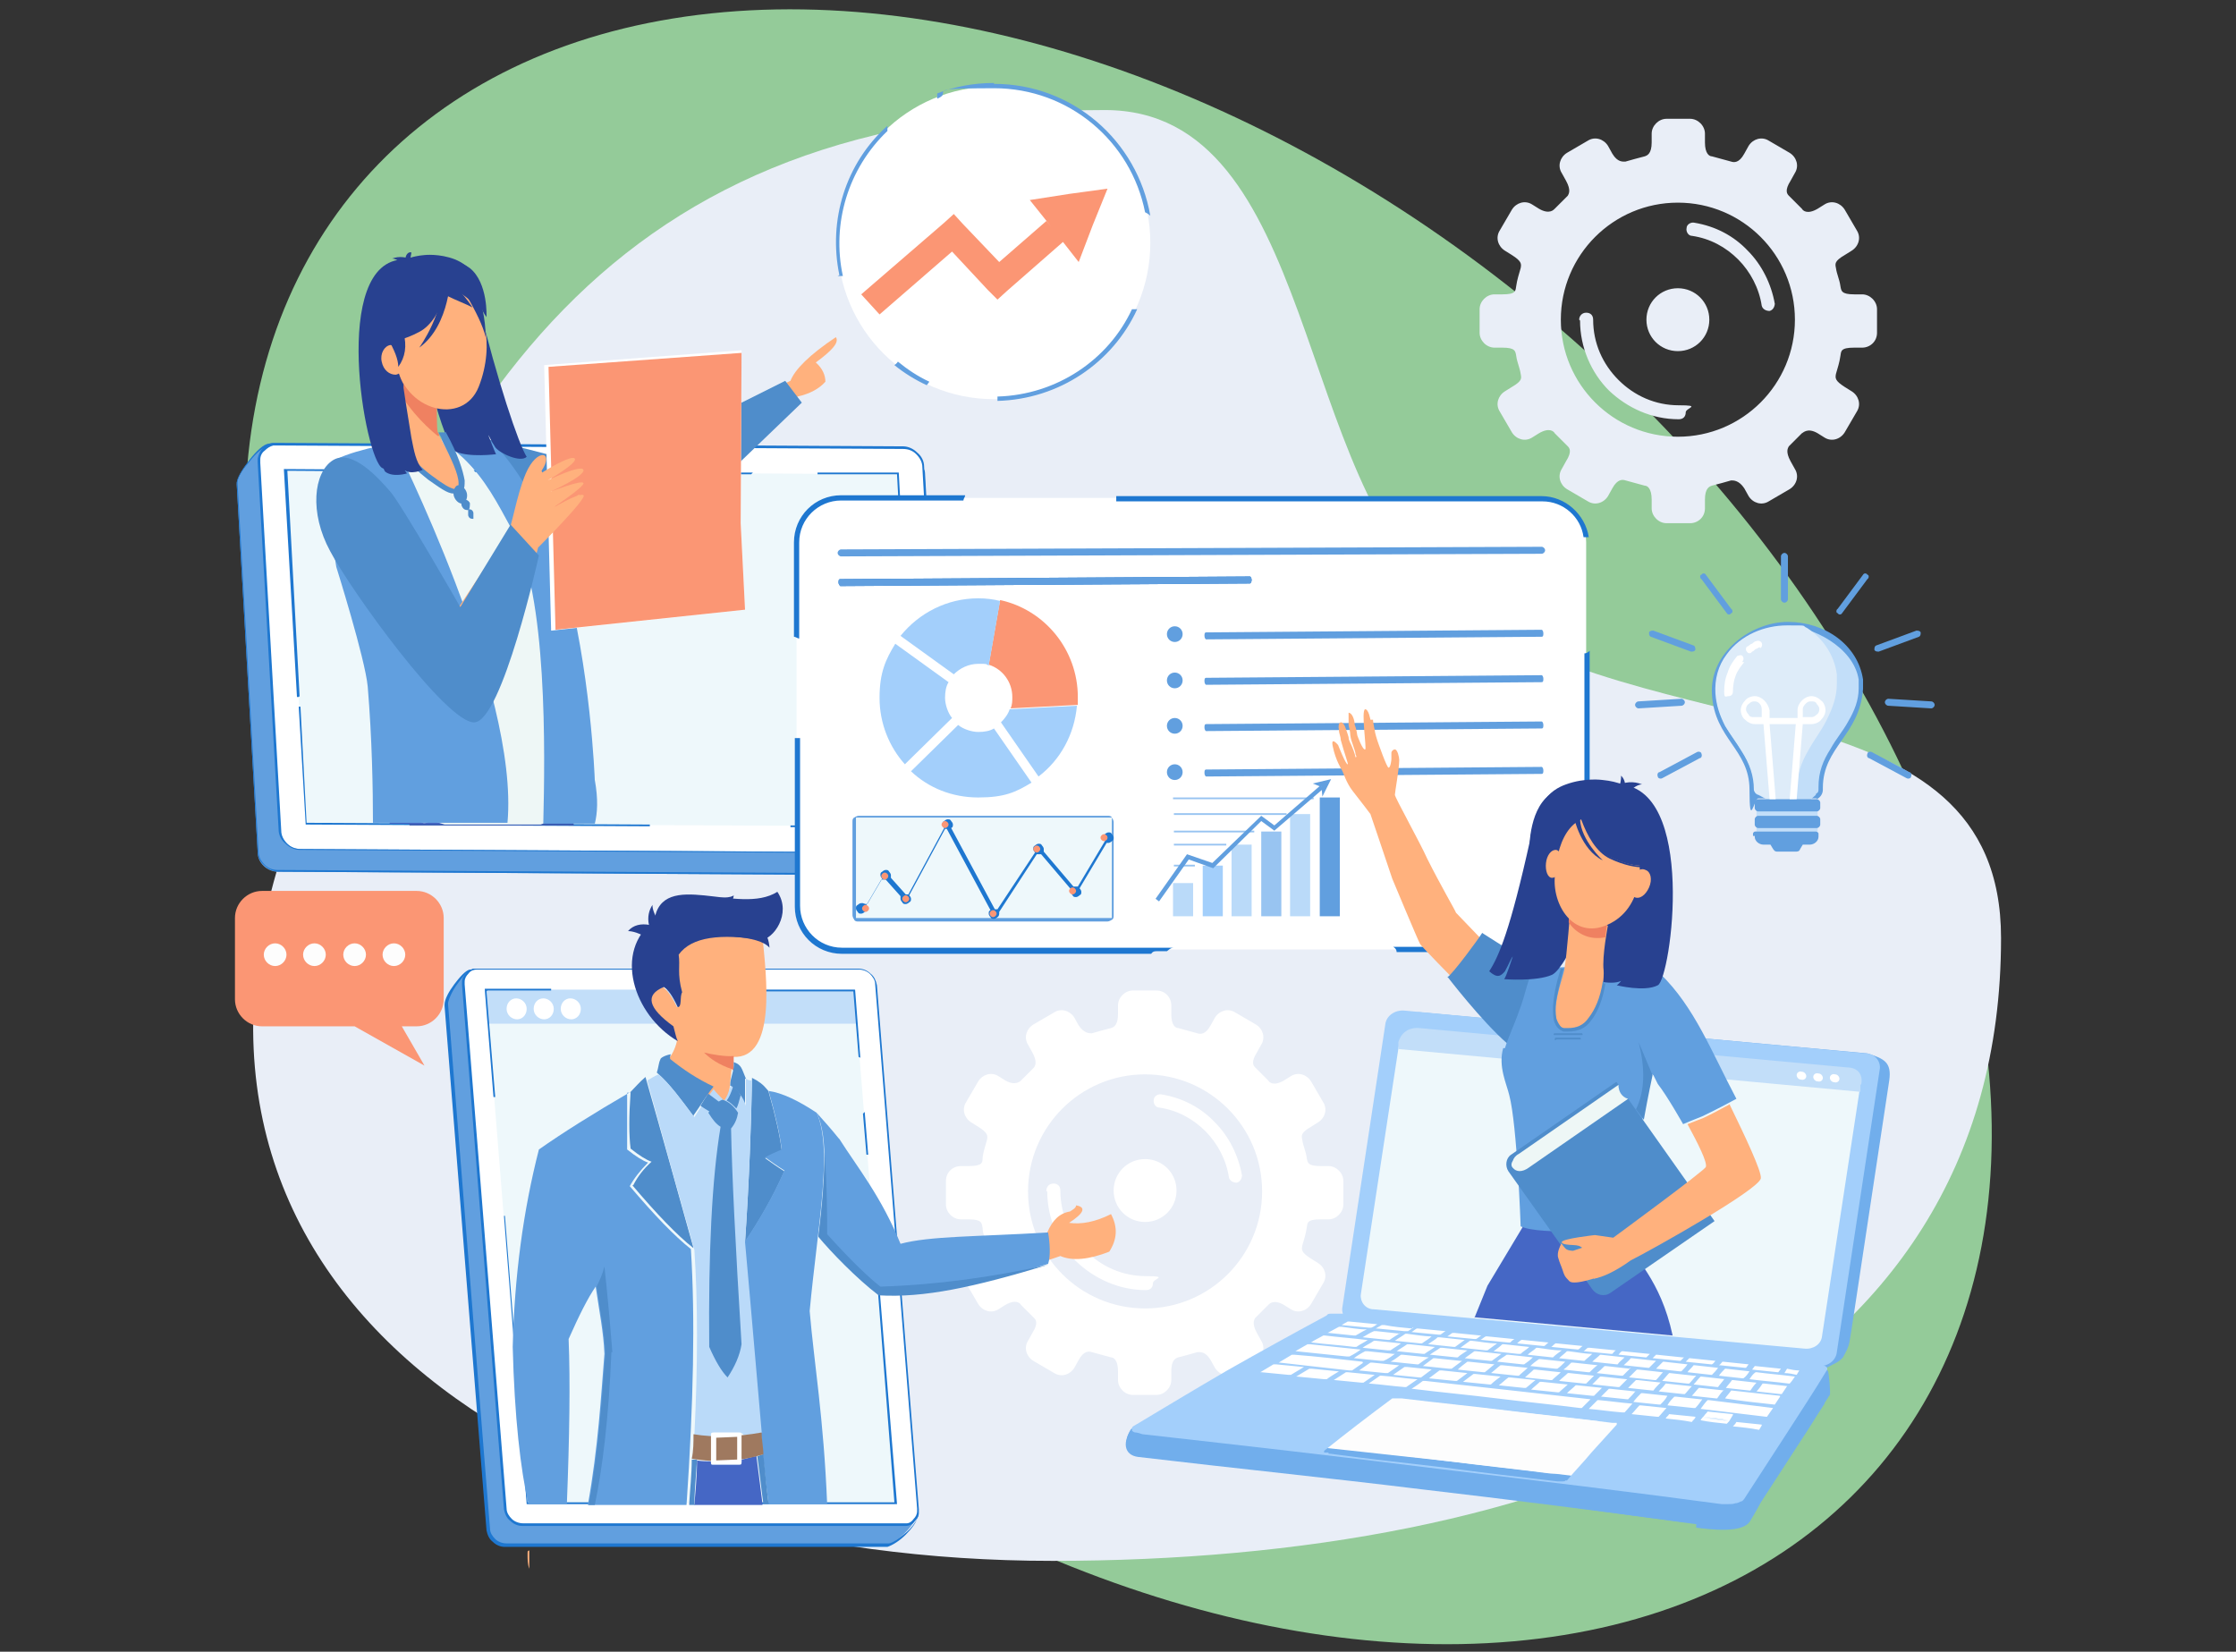 <?xml version="1.0" encoding="UTF-8"?>
<svg id="Layer_1" xmlns="http://www.w3.org/2000/svg" version="1.1" viewBox="0 0 256 189.1">
  <rect x="0" y="0" width="256" height="189.1" fill="#333333" stroke="none"/>
  <!-- Generator: Adobe Illustrator 29.1.0, SVG Export Plug-In . SVG Version: 2.1.0 Build 142)  -->
  <defs>
    <style>
      .st0 {
        fill: #fb9674;
      }

      .st0, .st1, .st2, .st3, .st4, .st5, .st6, .st7, .st8, .st9, .st10, .st11, .st12, .st13, .st14, .st15, .st16, .st17, .st18, .st19, .st20 {
        fill-rule: evenodd;
      }

      .st21, .st13 {
        fill: #c2def9;
      }

      .st1 {
        fill: #71aeec;
      }

      .st2, .st22 {
        fill: #fff;
      }

      .st23, .st17 {
        fill: #619fdf;
      }

      .st24, .st4 {
        fill: #98c4f1;
      }

      .st3 {
        fill: #3b5bb2;
      }

      .st5 {
        fill: #e9eef7;
      }

      .st6 {
        fill: #eef7f6;
      }

      .st25 {
        fill: #94cb99;
      }

      .st7 {
        fill: #4567c5;
      }

      .st8 {
        fill: #ef8161;
      }

      .st9 {
        fill: #9f795f;
      }

      .st26, .st15 {
        fill: #eef8fb;
      }

      .st10, .st27 {
        fill: #a3cffb;
      }

      .st11 {
        fill: #ffb17d;
      }

      .st12, .st28 {
        fill: #284190;
      }

      .st14 {
        fill: #deecf9;
      }

      .st16 {
        fill: #fdfdfd;
      }

      .st18, .st29 {
        fill: #badaf9;
      }

      .st19 {
        fill: #4f8dcb;
      }

      .st20 {
        fill: #1e77d0;
      }
    </style>
  </defs>
  <g id="Layer_5">
    <ellipse id="Ellipse_10" class="st25" cx="128" cy="94.6" rx="76.2" ry="113.8" transform="translate(-26.7 131.9) rotate(-50)"/>
  </g>
  <g id="Layer_4">
    <g>
      <g>
        <path class="st5" d="M181.8,16.1l-2.4,1.4c-.8.5-1.1,1.5-.6,2.3l.5.9c.6,1.1.3,1.5.2,1.7l-1.5,1.5c-.1.1-.6.7-1.8,0l-.8-.5c-.8-.5-1.8-.2-2.3.6l-1.4,2.4c-.5.8-.2,1.8.6,2.3l.8.5c1.1.7,1.1,1,1,1.5-.2.7-.4,1.3-.5,2-.1.6,0,1-1.6,1h-.9c-.9,0-1.7.8-1.7,1.7v2.7c0,.9.8,1.7,1.7,1.7h.9c1.5,0,1.5.4,1.6,1,.1.7.4,1.3.5,2,.1.5.2.8-1,1.5l-.8.5c-.8.5-1.1,1.5-.6,2.3l1.4,2.4c.5.8,1.5,1.1,2.3.6l.8-.5c1.2-.7,1.7-.2,1.8,0l1.5,1.5c.2.2.5.6-.2,1.7l-.5.9c-.5.8-.2,1.8.6,2.3l2.4,1.4c.8.5,1.8.2,2.3-.6l.5-.9c.6-1.1,1.2-1,1.5-.9.8.2,1.4.4,2.2.6.3,0,.8.3.8,1.6v1c0,.9.8,1.7,1.7,1.7h2.7c.9,0,1.7-.7,1.7-1.7v-1c0-1.3.5-1.5.8-1.6.8-.2,1.5-.4,2.2-.6.3,0,.9,0,1.5.9l.5.9c.5.8,1.5,1.1,2.3.6l2.4-1.4c.8-.5,1.1-1.5.6-2.3l-.5-.9c-.6-1.1-.3-1.5-.2-1.7l1.5-1.5c.1,0,.6-.7,1.8,0l.8.5c.8.5,1.8.2,2.3-.6l1.4-2.4c.5-.8.2-1.8-.6-2.3l-.8-.5c-1.1-.7-1.1-1-1-1.5.2-.7.4-1.3.5-2,.1-.6,0-1,1.6-1h.9c.9,0,1.7-.7,1.7-1.7v-2.7c0-.9-.8-1.7-1.7-1.7h-.9c-1.5,0-1.5-.4-1.6-1-.1-.7-.4-1.3-.5-2-.1-.5-.2-.8,1-1.5l.8-.5c.8-.5,1.1-1.5.6-2.3l-1.4-2.4c-.5-.8-1.5-1.1-2.3-.6l-.8.5c-1.2.7-1.7.2-1.8,0l-1.5-1.5c-.2-.2-.5-.6.2-1.7l.5-.9c.5-.8.2-1.8-.6-2.3l-2.4-1.4c-.8-.5-1.8-.2-2.3.6l-.5.9c-.6,1.1-1.2,1-1.5.9-.8-.2-1.4-.4-2.2-.6-.3,0-.8-.3-.8-1.6v-1c0-.9-.8-1.7-1.7-1.7h-2.7c-.9,0-1.7.8-1.7,1.7v1c0,1.3-.5,1.5-.8,1.6-.8.2-1.5.4-2.2.6-.3,0-.9.1-1.5-.9l-.5-.9c-.5-.8-1.5-1.1-2.3-.6h0ZM192.1,33c2,0,3.6,1.6,3.6,3.6s-1.6,3.6-3.6,3.6-3.6-1.6-3.6-3.6,1.6-3.6,3.6-3.6h0ZM180.8,36.6c0-.4.3-.8.8-.8s.8.3.8.8c0,2.7,1.1,5.1,2.9,6.9,1.8,1.8,4.2,2.9,6.9,2.9s.8.3.8.8-.3.8-.8.8c-3.1,0-5.9-1.3-8-3.3-2-2-3.3-4.9-3.3-8h0ZM203.2,34.7c0,.4-.2.8-.6.9-.4,0-.8-.2-.9-.6-.3-2-1.3-3.9-2.7-5.3s-3.2-2.4-5.3-2.7c-.4,0-.7-.5-.6-.9,0-.4.5-.7.9-.6,2.4.4,4.5,1.5,6.1,3.2,1.6,1.6,2.7,3.8,3.1,6.1h0ZM192.1,23.2c7.4,0,13.4,6,13.4,13.4s-6,13.4-13.4,13.4-13.4-6-13.4-13.4,6-13.4,13.4-13.4Z"/>
        <path class="st5" d="M126.5,12.6c24.4,0,21.6,43,39.2,56.2,23.3,17.4,63.4,8.8,63.4,38.6,0,52.3-52,71.3-108.6,71.3S15.5,149.5,32.4,97.4C49.2,45.2,69.9,12.6,126.5,12.6Z"/>
        <g>
          <g>
            <path class="st17" d="M108.1,96.2l-2.4-42.1c0-1.2-3.7-.4-4.9-.4l-69.9-2.7c-1.2,0-3.9,3.3-3.8,4.5l2.4,42.1c0,1.2,1.1,2.2,2.3,2.2l71.7.4c1.2,0,4.7-2.7,4.7-3.9h0Z"/>
            <path class="st20" d="M108.3,96.2l-2.4-42.1c0-1-2.1-.8-3.6-.6-.6,0-1.1,0-1.4,0l-69.9-2.7h-.2c-.6,0-1.5.9-2.2,1.8-.7.9-1.4,1.9-1.5,2.6v.2l2.4,42.1c0,.6.3,1.2.8,1.6.4.4,1,.7,1.6.7l71.7.4h.2c.7,0,1.8-.8,2.7-1.6h0c1-.8,1.8-1.7,1.9-2.3h0c0,0,0,0,0,0ZM105.7,54.2l2.4,42.1h0c0,.7-.8,1.5-1.8,2.2h0c-.9.8-2,1.4-2.6,1.5h-.2l-71.7-.4c-.6,0-1.1-.2-1.5-.6s-.7-.9-.7-1.5l-2.4-42.1v-.2c0-.6.7-1.6,1.4-2.4.7-.9,1.5-1.6,2.1-1.7h.1l69.9,2.7h1.4c1.5-.2,3.4-.3,3.4.4h.2Z"/>
            <path class="st2" d="M108.1,95.5l-2.4-42.1c0-1.2-1.1-2.2-2.3-2.2l-71.7-.4c-1.2,0-2.1,1-2,2.1l2.4,42.1c0,1.2,1.1,2.2,2.3,2.2l71.7.4c1.2,0,2.1-1,2-2.1Z"/>
            <path class="st20" d="M108.2,95.5l-2.4-42.1c0-.6-.3-1.2-.8-1.6-.4-.4-1-.7-1.6-.7l-71.7-.4h-.4c-.5,0-.9.3-1.2.6-.3.3-.5.7-.6,1.2v.4l2.4,42.1c0,.6.3,1.2.8,1.6.4.4,1,.7,1.6.7l71.7.4h.4c.5,0,.9-.3,1.2-.6s.5-.7.6-1.2v-.4h0ZM105.6,53.5l2.4,42.1v.4c0,.4-.2.8-.5,1-.3.3-.6.5-1,.6h-.4l-71.7-.4c-.6,0-1.1-.2-1.5-.6s-.7-.9-.7-1.5l-2.4-42.1v-.4c0-.4.2-.8.5-1,.3-.3.6-.5,1-.6h.4l71.7.4c.6,0,1.1.2,1.5.6.4.4.7.9.7,1.5Z"/>
            <polygon class="st15" points="105.1 94.6 35 94.3 32.7 53.9 102.8 54.3 105.1 94.6"/>
            <path class="st20" d="M105,94.5h-14.5v.2c0,0,14.7,0,14.7,0l-.5-9-.2.2.5,8.7h0ZM74.4,94.4l-39.3-.2-.7-13.3h-.2l.8,13.5,39.4.2v-.2h0ZM34.3,79.7l-1.4-25.8,30.6.2s0-.2,0-.2l-31-.2,1.5,26.1s0,0,.2,0h0ZM80.4,54.3h5.6s0,0,.2-.2h-5.9v.2h.1ZM93.8,54.3h8.9l.7,13.1h.2l-.7-13.3h-9.3s0,0,0,.2h.1Z"/>
          </g>
          <g>
            <path class="st11" d="M90.5,43.6c-5.5,2.5-9.4,4.6-11.6,6.2l-1-1.5c-.9,1-1.9,2-3.2,3.4,1.2,1.3,2.5,2.3,4,3.2,3.9-.5,8.1-3.7,12.6-9.5,1.4-.3,2.5-.9,3.2-1.7,0-.7-.3-1.5-1.1-2.2,1.9-1.4,2.7-2.3,2.3-2.9-3,2-4.7,3.7-5.2,5Z"/>
            <polygon class="st19" points="80.7 48.2 89.9 43.6 91.8 46.1 84.1 53.5 80.7 48.2"/>
            <path class="st3" d="M63,78.8l1.9,10.3s.3,2.2.8,5.4h-18.8c0,0-1.5-4-1.5-4l17.7-11.6h-.1Z"/>
            <polygon class="st7" points="50.3 84.5 45.2 90.4 44.6 94.3 61.8 94.4 63.7 88.7 63.3 80.6 50.3 84.5"/>
            <path class="st6" d="M51.3,50.3l-6,.4s-1.6,2-1.7,2c-.6,0,2.2,25.2,2.8,34.5.6,9.3,2.9,6.7,2.9,6.7,0,0,.6.2,1.6.5h11c5.9-1.9,3.8-9.5,3.8-9.5,0,0-3.8-17-5.9-22.3-2.1-5.2-8.5-12.3-8.5-12.3Z"/>
            <path class="st19" d="M55.7,50.3c0-.2,19,4.9,19,4.9,0,0,2.8-1.2,7.7-2.9.5,1.5.7,3.1.8,4.7-4.6,2.6-5.9,4.5-7.1,4.8-2.4.6-16.1-1.4-16.1-1.4,0,0-4.2-10-4.2-10.1h0Z"/>
            <path class="st17" d="M68.1,89.4c0-.3-.5-13-3.5-23.6-2.3-8.2-7.1-14.6-8.8-15.5-.6-.3-5.2,0-5.2,0l2.4,2.1c2.6,2.5,3.9,5.1,5.7,8.4,4,7.2,3.7,25.4,3.5,33.5h5.9c.3-1.2.4-2.8,0-5h0Z"/>
            <polygon class="st2" points="62.3 41.8 63.1 72.2 85.3 69.8 84.8 59.9 84.9 40.1 62.3 41.8"/>
            <polygon class="st0" points="63.6 72.1 85.3 69.8 84.8 59.9 84.9 40.4 62.8 42 63.6 72.1"/>
            <path class="st17" d="M45.2,50.7s-5.9,1-7.5,2.4c-1,.9.8,11.8.8,11.8,0,0,3.3,10.5,3.6,13.7.5,6,.6,11.7.6,15.6h15.4c1.4-15.2-13-43.6-13-43.6h.1Z"/>
            <path class="st11" d="M39.4,64.5s11.3,15.8,14.3,16.9c3,1,8.3-20.2,8.3-20.2,0,0,4-4.5,4.3-4.6.6,1.8-4.4,2.3-3.1,0l-1.2-2.7c1.5-2.2-.5-2.7-1.8.3-1.1,2.6-1.6,6.2-2.1,6.9l-5.5,8.3-7.7-11-5.6,6h0Z"/>
            <path class="st19" d="M58.4,60l3.3,3.6s-4.2,19-7.4,19.1-14.2-15.2-16.5-19.6c-2.4-4.4-1.9-9,.3-10.4s5.3,2.1,6.6,3.6,8,13.2,8,13.2l5.8-9.5h0Z"/>
            <path class="st11" d="M61,54.5l.8-.3c.2,0,.4-.2.6-.3.8-.5,3.1-1.8,3.4-1.4.4.5-3.1,2.5-3.1,2.5,0,0,3.9-1.9,4.1-1.2s-3.8,2.5-3.8,2.5c0,0,3.6-1.4,3.8-1s-3.9,3.1-3.9,3.1c0,0,3.4-2.1,3.9-1.7.5.3-5.2,6-5.2,6,0,0-.6-8.2-.6-8.2Z"/>
            <g>
              <path class="st12" d="M48,37.9s.6,8.1,1.1,11.3c.2,1.6.4,2.9,1.6,3.7,0,0-2.4.8-3.3.3,0,0,.2.3.4.4,0,0-2.7.7-4,0-2-.8-6.1-23.9,2.5-23.9,0,0,7.4-2.4,8.5,5.1,2.1,8.7,4.6,16.1,5.5,17.5-.7.7-3.1-.4-3.6-1.1-.4-.6-.7-1.3-.8-1.4,0,0,.8,2.1.9,2.2,0,0-3.1.4-4.6-.3s-4.2-12.3-4.2-13.9Z"/>
              <path class="st12" d="M46.9,41.3s-2.2-2.2-3.1-4.2c-.6-1.5-1.2-7.4,4.8-7.9,0,0,1.7-.2,3.5.5,1.4.6,3.7,2,2.8,7.4v1.8c0,0-8,2.4-8,2.4Z"/>
              <path class="st11" d="M45,39.3l-.5,11.3s6.7,6.5,7.9,5.5-2.2-6.1-2.4-6.8c-.2-.8,0-9,0-9l-5.2-1h.1Z"/>
              <path class="st8" d="M50.3,49.9c0-.2-.2-.4-.2-.5-.2-.8,0-9,0-9l-5.2-1-.2,3.7c1.7,3.4,3.8,5.5,5.4,6.8h.1Z"/>
              <path class="st11" d="M55.5,37.6c.4,1.6.3,4.2-.7,6.7-1.8,4.5-8.6,2.8-9.5-2.9-1.3-3.6,0-7.4,2.7-8.4,2.8-1,6.9.8,7.5,4.6Z"/>
              <path class="st19" d="M51,49.4c1.5,2.7,2,4.5,2.2,5.6,0,.5,0,.9-.2,1.2s-.6.4-1.1.3c-.7,0-1.6-.7-2.9-1.6h0c-1-.8-2.5-2.1-4.1-3.7l-.6-.5.6-.4.5.5c1.7,1.6,3.1,3,4.1,3.7h0c1.2.9,2,1.4,2.6,1.5h.4c0,0,0-.3,0-.7,0-1-.8-2.7-1.9-4.9,0-.3-.3-.6-.4-.9h.9,0Z"/>
              <path class="st12" d="M51.1,31.6c4.1,1.3,3.3,3,4.6,4.7,0,0,.2-3.9-1.9-5.6-2.3-1.7-2.7.9-2.7.9Z"/>
              <path class="st12" d="M51.6,31.3s0,5.9-3.6,8.5c0,0,3.1-4.3,2.5-8-.5-3.7,1-.5,1-.5h0Z"/>
              <path class="st12" d="M52.5,31.1c-.5-.1-.8,0-1,.4.3.7.8,1.2,1.4,1.4-.3-.3-.4-.9-.5-1.8h0Z"/>
              <path class="st12" d="M46.8,30.9c.6-.3.8-.7.6-1.1-.9-.4-1.7-.5-2.5-.2.5,0,1.1.5,1.9,1.3Z"/>
              <g>
                <path class="st12" d="M51.6,30.7s-.8,5.7-3.6,7.2c-2.9,1.5-4.4,1-4.4,1,0,0,1.9-2.4,1.6-5.7,0,0,4.3-4.6,6.3-2.5h.1Z"/>
                <path class="st28" d="M44.4,39.1h-1v-.2c0,0,2-2.4,1.7-5.7h0c0,0,2.9-3.1,5.1-3.1s1.1.2,1.5.6h0c0,.2-.8,5.8-3.7,7.3-1.7.9-2.9,1.1-3.7,1.1h.1ZM43.8,38.8c.5,0,1.9.2,4.1-1,2.6-1.4,3.5-6.5,3.6-7.1-.3-.3-.8-.5-1.3-.5-2,0-4.5,2.6-4.9,3,.2,2.9-1.2,5-1.6,5.6h.1Z"/>
              </g>
              <path class="st12" d="M46.2,44.3v-.3c-.4-.7-.7-1.6-.8-2.6-.9-.5-2.3.4-3.6,1.2.7,5.6,1.9,11,2.3,11.4.9.7,2.5.2,2.5.2,0,0-.3-.4-.3-.4.7.6,2.1,0,2.1,0-.8-.9-1-2.2-1.3-3.7-.2-1.3-.6-3.6-.9-5.7h0Z"/>
              <path class="st11" d="M46.3,41c.2.9-.3,1.8-1,1.9-.7,0-1.4-.5-1.6-1.5-.2-.9.3-1.8,1-1.9.7,0,1.4.5,1.6,1.5Z"/>
              <path class="st12" d="M44.3,38.6c.7-.8,1.3-1,1.9-.5.4,1.5.2,2.8-.6,3.9,0-.8-.4-1.9-1.3-3.4Z"/>
              <path class="st12" d="M53.3,33.6c0-1.5.4-2.1.9-1.6.9,2.3,1.4,4.5,1.4,6.6-.3-1.3-1.1-2.9-2.3-5Z"/>
              <path class="st12" d="M49.3,32.2c-.8-1.3-.8-1.9,0-1.8,2,1.4,3.6,3,4.8,4.8-1.5-.8-4.6-1.7-4.7-3h0Z"/>
              <path class="st12" d="M46.9,30.7c-.3-.1-.5-.4-.5-.9,0-.7.4-1,.7-.9,0,.2-.2.8-.2,1.8Z"/>
              <path class="st19" d="M52.3,55.6c.4-.2.9.2,1.1.7.2.5,0,1.1-.3,1.3-.4.2-.9-.2-1.1-.7-.2-.5,0-1.1.3-1.3Z"/>
              <path class="st19" d="M53.1,57.2c.2,0,.5,0,.7.4,0,.3,0,.7-.2.8-.2,0-.5,0-.7-.4s0-.7.2-.8Z"/>
              <path class="st19" d="M53.6,58.3c.2,0,.5,0,.6.4,0,.3,0,.6,0,.7-.2,0-.5,0-.6-.4,0-.3,0-.6,0-.7Z"/>
            </g>
          </g>
        </g>
        <path class="st2" d="M120.7,115.9l-2.4,1.4c-.8.5-1.1,1.5-.6,2.3l.5.9c.6,1.1.3,1.5.2,1.7l-1.5,1.5c0,0-.6.7-1.8,0l-.8-.5c-.8-.5-1.8-.2-2.3.6l-1.4,2.4c-.5.8-.2,1.8.6,2.3l.8.5c1.1.7,1.1,1,1,1.5-.2.7-.4,1.3-.5,2,0,.6,0,1-1.6,1h-.9c-.9,0-1.7.7-1.7,1.7v2.7c0,.9.8,1.7,1.7,1.7h.9c1.5,0,1.5.4,1.6,1,0,.7.4,1.3.5,2,0,.5.2.8-1,1.5l-.8.5c-.8.5-1.1,1.5-.6,2.3l1.4,2.4c.5.8,1.5,1.1,2.3.6l.8-.5c1.2-.7,1.7-.2,1.8,0l1.5,1.5c.2.2.5.6-.2,1.7l-.5.9c-.5.8-.2,1.8.6,2.3l2.4,1.4c.8.5,1.8.2,2.3-.6l.5-.9c.6-1.1,1.2-1,1.5-.9.8.2,1.4.4,2.2.6.3,0,.8.3.8,1.6v1c0,.9.8,1.7,1.7,1.7h2.7c.9,0,1.7-.8,1.7-1.7v-1c0-1.3.5-1.5.8-1.6.8-.2,1.5-.4,2.2-.6.3,0,.9-.1,1.5.9l.5.9c.5.8,1.5,1.1,2.3.6l2.4-1.4c.8-.5,1.1-1.5.6-2.3l-.5-.9c-.6-1.1-.3-1.5-.2-1.7l1.5-1.5c.1-.1.6-.7,1.8,0l.8.5c.8.5,1.8.2,2.3-.6l1.4-2.4c.5-.8.2-1.8-.6-2.3l-.8-.5c-1.1-.7-1.1-1-1-1.5.2-.7.4-1.3.5-2,.1-.6,0-1,1.6-1h.9c.9,0,1.7-.8,1.7-1.7v-2.7c0-.9-.8-1.7-1.7-1.7h-.9c-1.5,0-1.5-.4-1.6-1-.1-.7-.4-1.3-.5-2-.1-.5-.2-.8,1-1.5l.8-.5c.8-.5,1.1-1.5.6-2.3l-1.4-2.4c-.5-.8-1.5-1.1-2.3-.6l-.8.5c-1.2.7-1.7.2-1.8,0l-1.5-1.5c-.2-.2-.5-.6.2-1.7l.5-.9c.5-.8.2-1.8-.6-2.3l-2.4-1.4c-.8-.5-1.8-.2-2.3.6l-.5.9c-.6,1.1-1.2,1-1.5.9-.8-.2-1.4-.4-2.2-.6-.3,0-.8-.3-.8-1.6v-1c0-.9-.7-1.7-1.7-1.7h-2.7c-.9,0-1.7.8-1.7,1.7v1c0,1.3-.5,1.5-.8,1.6-.8.2-1.5.4-2.2.6-.3,0-.9,0-1.5-.9l-.5-.9c-.5-.8-1.5-1.1-2.3-.6h0ZM131.1,132.7c2,0,3.6,1.6,3.6,3.6s-1.6,3.6-3.6,3.6-3.6-1.6-3.6-3.6,1.6-3.6,3.6-3.6h0ZM119.8,136.3c0-.4.3-.8.8-.8s.8.3.8.8c0,2.7,1.1,5.1,2.9,6.9,1.8,1.8,4.2,2.9,6.9,2.9s.8.3.8.8-.3.8-.8.8c-3.1,0-5.9-1.3-8-3.3-2-2-3.3-4.9-3.3-8h-.1ZM142.2,134.5c0,.4-.2.8-.6.9-.4,0-.8-.2-.9-.6-.3-2-1.3-3.9-2.7-5.3-1.4-1.4-3.2-2.4-5.3-2.7-.4,0-.7-.5-.6-.9,0-.4.5-.7.9-.6,2.4.4,4.5,1.5,6.1,3.2,1.6,1.6,2.7,3.8,3.1,6.1h0ZM131.1,123c7.4,0,13.4,6,13.4,13.4s-6,13.4-13.4,13.4-13.4-6-13.4-13.4,6-13.4,13.4-13.4Z"/>
        <g>
          <g>
            <path class="st22" d="M96.3,57h80.2c2.8,0,5.1,2.3,5.1,5.1v41.5c0,2.8-2.3,5.1-5.1,5.1h-80.2c-2.8,0-5.1-2.3-5.1-5.1v-41.5c0-2.8,2.3-5.1,5.1-5.1Z"/>
            <path class="st20" d="M96.3,56.7h14.2c0,.2-.2.4-.2.6h-14c-2.6,0-4.8,2.1-4.8,4.8v11c-.2,0-.4-.2-.6-.2v-10.8c0-3,2.4-5.4,5.4-5.4h0ZM91.6,84.4v19.3c0,2.6,2.1,4.8,4.8,4.8h38.5-.2c-.6,0-.6,0-1.1.4h-1.1c-.3,0-.5,0-.7.3h-35.4c-3,0-5.4-2.4-5.4-5.4v-19.3h.6ZM159.4,108.4h17.2c2.6,0,4.8-2.1,4.8-4.8v-28.8c.3,0,.5-.2.6-.3v29.1c0,3-2.4,5.4-5.4,5.4h-16.7c0-.3-.2-.5-.4-.6h-.1ZM181.3,61.5c-.3-2.3-2.3-4.1-4.7-4.1h-48.8c0-.2,0-.4,0-.6h48.7c2.7,0,5,2.1,5.4,4.7h-.6,0Z"/>
          </g>
          <path class="st17" d="M96.3,63.7c-.2,0-.4-.2-.4-.4s.2-.4.4-.4l80.2-.3c.2,0,.4.2.4.4s-.2.4-.4.4l-80.2.3Z"/>
          <path class="st20" d="M96.2,67.1c0,0-.2-.2-.2-.4s0-.4.2-.4l46.9-.3c.1,0,.2.2.2.4s-.1.4-.2.4c0,0-46.9.3-46.9.3Z"/>
        </g>
        <g>
          <path class="st1" d="M194.2,174.5c-9.9-1.3-19.2-2.7-29.5-4-10.5-1.3-21.2-2.5-32.2-3.8-1.3-.2-4.8-.3-3-3.1l2,.3s-.1-.2,0-.3c0-.1.1-.2.3-.3,3.4-2.1,6.9-4.3,10.6-6.3,3.7-2.1,7.5-4.2,11.4-6.3.1,0,.3-.1.5-.2h1.3v-.7l4.9-32.3c.1-1,1.1-1.7,2.2-1.6l51.1,4.7c1.9.6,2.8,1,2.5,3.1l-4.3,28.4-.2,1.2c-.1,1-.6,1.7-.8,2.1-.5.6-1.2.8-1.5,1-.5.4-1.5,0-.5.4,0,0,.2,0,.3.2.1.3.3,2.6.2,2.7-.3.4-.1.2-.4.6,0,.1-.2.2-.2.4-.8,1.2-1.5,2.4-2.5,3.9-1.6,2.5-3.2,4.9-4.8,7.4,0,0-.7,1.3-1.2,2.1-.8,1.5-4.6,1-6.2.8h0v-.4ZM181.7,161.9l5.4.7h-.5l-4.9-.6h0Z"/>
          <path class="st10" d="M208.1,156.4l-52.8-4.9c-1.1,0-1.8-1-1.6-1.9l4.9-32.3c.1-1,1.1-1.7,2.2-1.6l52.8,4.9c1.1,0,1.8,1,1.6,1.9l-4.9,32.3c-.1,1-1.1,1.7-2.2,1.6h0Z"/>
          <path class="st15" d="M206.6,154.4l-49.3-4.5c-1,0-1.6-.9-1.5-1.7l4.4-28.8c.1-.9,1-1.5,2-1.4l49.3,4.5c1,0,1.6.9,1.5,1.7l-4.4,28.8c-.1.9-1,1.5-2,1.4h0Z"/>
          <path class="st13" d="M213,124.2v.8c-.1,0-52.9-4.9-52.9-4.9v-.8c.3-1,1.1-1.7,2.4-1.6l48.9,4.5c1.3,0,1.9.8,1.7,1.9h0Z"/>
          <path class="st2" d="M206.8,123.2c0,.3-.3.5-.6.4-.3,0-.5-.3-.5-.5,0-.3.3-.5.6-.4.3,0,.5.3.5.5h0ZM210.6,123.5c0,.3-.3.5-.6.4-.3,0-.5-.3-.5-.5,0-.3.3-.5.6-.4.3,0,.5.3.5.5h0ZM208.7,123.4c0,.3-.3.5-.6.4-.3,0-.5-.3-.5-.5,0-.3.3-.5.6-.4.3,0,.5.3.5.5Z"/>
          <path class="st16" d="M158.2,159.1c5.2.7,10.4,1.3,15.5,2s10.1,1.3,15.1,2c-1.5,1.2-2.9,2.4-4.4,3.5-1.4,1.2-2.8,2.4-4.3,3.5-5.1-.6-10.3-1.3-15.5-1.9-5.3-.7-10.6-1.3-15.9-1.9,1.5-1.2,3-2.4,4.6-3.6,1.6-1.2,3.2-2.4,4.8-3.6h0Z"/>
          <path class="st1" d="M193,174.3c-9.9-1.3-20-2.6-30.3-3.8-10.6-1.3-21.4-2.4-32.4-3.7-1.6-.2-1.9-1.7-.6-3.4h0c12.3,1.3,24.4,2.6,36.2,3.9,11.5,1.3,22.7,2.7,33.7,4.1-2.3,1.7-5.2,3-6.6,2.8h0Z"/>
          <path class="st10" d="M207.9,156.2c-8.6-1-17.4-1.9-26.2-2.9-9-1-18.1-1.9-27.3-2.9h-2c-.2,0-.4,0-.5.2-3.9,2.1-7.7,4.2-11.4,6.3-3.6,2.1-7.1,4.2-10.6,6.3-.2.1-.3.2-.3.3v.3s.2.2.4.2.5.1.8.2h0c11.6,1.3,23,2.6,34.2,4,10.9,1.3,21.7,2.6,32.1,4h.8c.3,0,.5,0,.8-.1.2,0,.4-.1.6-.2.2,0,.3-.2.4-.3,1.6-2.5,3.2-4.9,4.8-7.4s3.2-4.9,4.7-7.4v-.2l-.2-.2c-.1,0-.3-.1-.4-.2-.2,0-.4,0-.6-.1h0ZM152.1,166.3h-.5v-.2c2.5-2,5.1-4,7.8-6h1.1c4.1.5,8.1.9,12.2,1.4,4,.5,8,.9,11.9,1.4h.5v.2c-1,1.1-1.9,2.1-2.9,3.2-.9,1.1-1.9,2.1-2.8,3.2h-.2c0,.1-.2.1-.3.1h-.6c-4.3-.5-8.6-1-13-1.6-4.4-.5-8.8-1-13.3-1.6h.1Z"/>
          <path class="st16" d="M182.9,162.7h0c-3.5-.4-7-.8-10.6-1.2s-7.1-.8-10.8-1.2h-1c-2.4,1.8-4.7,3.6-6.9,5.4h0v.2h.5c4,.5,7.9.9,11.8,1.4,3.9.5,7.7.9,11.6,1.4h.8s.1,0,.2-.1c1.6-1.9,3.3-3.8,5-5.7h-.4l-.2-.2Z"/>
          <path class="st2" d="M200.2,156.2c-1-.1-1.9-.2-2.9-.3h-.1c-.1,0,0,0,0,0h0c-.1.1-.2.3-.4.4h.1c1,.1,1.9.2,2.9.3h.1c.1-.1.2-.3.3-.4h0ZM161.7,152.1c-1.1-.1-2.2-.2-3.2-.4h-.3c-.2.1-.5.3-.7.4h.2c1,.1,2.1.2,3.1.3h.4c.6-.4.7-.4.6-.4h-.1ZM201.7,163.1c-1-.1-2-.2-2.9-.3h0c-.1.2-.2.3-.4.5h0c1,.1,2,.2,3,.4h0c.1-.2.2-.3.3-.5h0ZM198.4,162h0c-.1.2-.2.3-.3.5h0c-.1.2-.2.3-.4.5h0c-1-.1-2-.2-3-.4h0c.1-.2.3-.4.4-.5h0c.1-.2.3-.3.4-.5h0c1,.1,2,.2,2.9.3h0ZM194.9,162.3c1,.1,2,.2,3,.4h0l-3-.4h0ZM197.9,162.6l-3-.4c1,.1,2,.2,3,.4ZM197.9,162.6h0ZM194.1,162.2c-1-.1-2-.2-3-.3h0c-.1.2-.3.3-.4.5h0c1,.1,2,.2,3,.4h0c.1-.2.3-.3.4-.5h0ZM206,156.9c-.5,0-.9-.1-1.4-.2h0c-.1.2-.2.3-.3.5h0c.5,0,.9.1,1.4.2h0c.1-.2.2-.3.3-.5h0ZM165.5,152.4h0c-.2.1-.4.3-.6.4h-.2c-1-.1-2.1-.2-3.1-.3h0c.2-.1.4-.3.6-.4h.2c1,.1,2,.2,3.1.3h0ZM203.9,156.7h0c-.1.1-.2.3-.3.4h-.1c-1-.1-1.9-.2-2.9-.3h0c.1-.1.2-.3.3-.4h.1c1,.1,1.9.2,2.9.3h0ZM156.4,152.2c-.9,0-1.9-.2-2.8-.3h-.3c-.4.2-.9.5-1.3.7h.1c1,.1,1.9.2,2.9.3h.2c.4-.2.8-.5,1.3-.7h0ZM182.1,160.2c-6.2-.7-12.5-1.4-18.9-2.1h-.3c-.4.3-.8.6-1.3.9h.1c3.2.4,6.5.7,9.7,1.1,3.2.4,6.4.7,9.5,1.1h.2l1-1h-.1.1ZM190.7,161.2h.1c-.3.3-.6.7-.9,1h-.2c-1-.1-2-.2-2.9-.3h0c.3-.3.6-.7.9-1h.2c1,.1,1.9.2,2.9.3h-.1ZM186.8,160.7h.1c-.3.3-.6.7-.9,1h-.3c-1.3-.1-2.6-.3-3.8-.4h0l1-1h.2c1.2.1,2.5.3,3.8.4h-.1ZM162.2,157.9h.1c-.4.3-.9.6-1.3.9h-.2c-1.3-.1-2.7-.3-4-.4h-.1c.4-.3.9-.6,1.3-.9h.2c1.3.1,2.6.3,3.9.4h.1ZM157.3,157.4c-1-.1-2-.2-3-.3h-.2c-.5.3-.9.6-1.4.9h.1c1,.1,2,.2,3.1.3h.2c.4-.3.9-.6,1.3-.9h-.1ZM153.3,157h0c-.5.3-1,.6-1.4.9h-.3c-1-.1-2.1-.2-3.1-.3h-.1c.5-.3,1-.6,1.5-.9h.3c1,.1,2,.2,3,.3h.1ZM149.2,156.5c-1-.1-2-.2-3.1-.3h-.3c-.5.3-1,.6-1.5.9h.1c1,.1,2.1.2,3.1.3h.3c.5-.3,1-.6,1.5-.9h-.1ZM156,155.9c-2.6-.3-5.2-.6-7.8-.8h-.3c-.5.3-1,.6-1.5.9h.1c2.7.3,5.3.6,8,.9h.3c.4-.3.9-.6,1.3-.9h-.1ZM155.8,154.5h0c-.4.3-.9.6-1.3.8h-.3c-1.9-.2-3.9-.4-5.8-.6h-.1c.5-.3.9-.5,1.4-.8h.3c1.9.2,3.8.4,5.7.6h.1ZM160.1,156.3h.1c-.4.3-.9.6-1.3.9h-.3c-1-.1-2-.2-3-.3h0c.4-.3.9-.6,1.3-.9h.2c1,.1,2,.2,3,.3h0ZM164,156.8c-1-.1-2-.2-2.9-.3h-.3c-.4.3-.9.6-1.3.9h0c1,.1,2,.2,3,.3h.2c.4-.3.8-.6,1.2-.9h-.1.2ZM167.9,157.2h.1c-.4.3-.8.6-1.2.9h-.2c-1-.1-2-.2-3-.3h0c.4-.3.8-.6,1.2-.9h.3c1,.1,2,.2,2.9.3h-.1ZM171.8,157.6h0c-.4.3-.8.6-1.1.9h-.2c-1-.1-2-.2-3-.3h0c.4-.3.8-.6,1.2-.9h.2c1,.1,1.9.2,2.9.3h0ZM175.7,158h.1c-.4.3-.7.6-1.1.9h-.2c-1-.1-2-.2-2.9-.3h0c.4-.3.7-.6,1.1-.9h.2c1,.1,1.9.2,2.9.3h-.1ZM179.5,158.5h0c-.3.3-.7.6-1,.9h-.2c-1-.1-1.9-.2-2.9-.3h-.1c.3-.3.7-.6,1-.9h.2c1,.1,1.9.2,2.9.3h.1ZM183.4,158.9h0l-.9.9h-.2c-1-.1-1.9-.2-2.9-.3h0c.3-.3.7-.6,1-.9h.2c1,.1,1.9.2,2.9.3h-.1ZM187.2,159.3c-1-.1-1.9-.2-2.8-.3h-.2l-.9.9h.1c1,.1,1.9.2,2.9.3h.1c.3-.3.6-.6.9-1h0ZM190.9,159.8h0c-.9-.1-1.9-.2-2.8-.3h-.2c-.3.3-.6.6-.9,1h0c1,.1,1.9.2,2.9.3h.2c.3-.3.6-.6.8-1h-.1.1ZM194.7,160.2c-.9-.1-1.9-.2-2.8-.3h-.2c-.3.3-.6.6-.8,1h.1c1,.1,1.9.2,2.9.3h.2c.3-.3.5-.6.8-1h-.2ZM203,161.2c-2.4-.3-4.9-.6-7.3-.9h-.2c-.3.3-.5.6-.8,1h0c2.5.3,5,.6,7.5.9h.1c.2-.3.5-.7.7-1h0ZM159.6,155h.1c-.4.3-.8.6-1.3.8h-.3c-1-.1-2-.2-3-.3h-.1c.4-.3.9-.6,1.3-.8h.3c1,.1,1.9.2,2.9.3h.1ZM163.5,155.4c-1-.1-1.9-.2-2.9-.3h-.2c-.4.3-.8.6-1.2.8h.1c1,.1,2,.2,2.9.3h.2c.4-.3.8-.6,1.2-.8h-.1ZM167.3,155.8h.1c-.4.3-.8.6-1.2.9h-.3c-1-.1-2-.2-2.9-.3h-.1c.4-.3.8-.6,1.2-.9h.2c1,.1,1.9.2,2.9.3h.1ZM171.1,156.2c-1-.1-1.9-.2-2.9-.3h-.2c-.4.3-.8.6-1.1.9h0c1,.1,1.9.2,2.9.3h.2c.4-.3.7-.6,1.1-.9h-.1.1ZM174.9,156.6c-.9-.1-1.9-.2-2.9-.3h-.2c-.4.3-.7.6-1.1.9h.1c1,.1,1.9.2,2.9.3h.2c.3-.3.7-.6,1-.9h-.1.1ZM178.7,157.1h0c-.3.3-.7.6-1,.9h-.2c-1-.1-1.9-.2-2.9-.3h0c.3-.3.7-.6,1-.9h.2c.9.1,1.9.2,2.8.3h0ZM182.5,157.5h0l-.9.9h-.2c-1-.1-1.9-.2-2.9-.3h0c.3-.3.7-.6,1-.9h.2c.9.1,1.9.2,2.8.3h0ZM186.2,157.9h.1l-.9.9h-.2c-1-.1-1.9-.2-2.8-.3h-.1l.9-.9h.2c.9.1,1.9.2,2.8.3h0ZM190,158.3h.1c-.3.3-.6.6-.8.9h-.1c-1-.1-1.9-.2-2.8-.3h0l.9-.9h.2c.9.1,1.9.2,2.8.3h-.3ZM193.7,158.7h0c-.3.3-.5.6-.8.9h-.2c-.9-.1-1.9-.2-2.8-.3h0c.3-.3.6-.6.8-.9h.1c.9.1,1.8.2,2.8.3h.1ZM203.8,159.9h0c-.2.3-.4.6-.6.9h-.1c-1.9-.2-3.7-.4-5.6-.7h0c.2-.3.5-.6.7-.9h.1c1.8.2,3.7.4,5.5.6h0ZM197.3,159.2h0c-.3.3-.5.6-.7.9h-.1c-.9-.1-1.9-.2-2.8-.3h0c.3-.3.5-.6.8-.9h.2c.9.1,1.8.2,2.8.3h-.2ZM156.5,153.4h.1c-.4.3-.9.5-1.3.8h-.3c-1.6-.2-3.2-.3-4.8-.5h-.1c.4-.3.9-.5,1.4-.8h.2c1.6.2,3.1.3,4.7.5h.1ZM160.4,153.8c-1-.1-1.9-.2-2.9-.3h-.2c-.4.3-.9.5-1.3.8h0c1,.1,1.9.2,2.9.3h.3c.4-.3.8-.5,1.2-.8h0ZM164.2,154.2c-1-.1-1.9-.2-2.8-.3h-.3c-.4.3-.8.5-1.2.8h.1c1,.1,1.9.2,2.9.3h.2c.4-.3.8-.5,1.2-.8h0ZM168,154.6h0c-.4.3-.8.5-1.1.8h-.2c-1-.1-1.9-.2-2.9-.3h-.1c.4-.3.8-.5,1.2-.8h.2c.9.1,1.9.2,2.8.3h.1ZM171.8,155c-.9-.1-1.9-.2-2.8-.3h-.2c-.4.3-.7.5-1.1.8h0c1,.1,1.9.2,2.9.3h.2c.4-.3.7-.5,1.1-.8h-.1,0ZM175.5,155.4h0c-.3.3-.7.6-1,.8h-.2c-1-.1-1.9-.2-2.8-.3h-.1c.3-.3.7-.5,1.1-.8h.2c.9.1,1.9.2,2.8.3h0ZM179.2,155.9h0c-.3.3-.6.6-.9.8h-.2c-.9-.1-1.9-.2-2.8-.3h-.1c.3-.3.7-.6,1-.8h.2c.9.1,1.8.2,2.8.3h0ZM182.9,156.3c-.9-.1-1.8-.2-2.8-.3h-.2c-.3.3-.6.6-.9.8h0c.9.1,1.9.2,2.8.3h.2c.3-.3.6-.6.9-.8h0ZM186.6,156.7c-.9-.1-1.8-.2-2.7-.3h-.2c-.3.3-.6.6-.9.8h0c.9.1,1.9.2,2.8.3h.2l.9-.9h-.1ZM190.3,157.1c-.9-.1-1.8-.2-2.7-.3h-.2l-.9.9h.1c.9.1,1.8.2,2.8.3h.2c.3-.3.5-.6.8-.9h-.1ZM193.9,157.5c-.9-.1-1.8-.2-2.7-.3h-.1c-.1,0,0,0,0,0h0c-.3.3-.5.6-.8.9h.1c.9.1,1.8.2,2.8.3h.2c.3-.3.5-.6.8-.9h-.3ZM197.5,157.9h0c-.9-.1-1.8-.2-2.7-.3h-.1c-.3.3-.5.6-.8.9h0c.9.1,1.8.2,2.7.3h.1c.1,0,0,0,0,0h0c.2-.3.5-.6.7-.9h-.1.2ZM204.7,158.7c-.9-.1-1.8-.2-2.7-.3h-.2c-.2.3-.4.6-.7.9h0c.9.1,1.8.2,2.7.3h.2c.2-.3.4-.6.6-.9h0ZM201.1,158.3c-.9-.1-1.8-.2-2.7-.3h-.1c-.2.3-.5.6-.7.9h0c.9.1,1.8.2,2.7.3h.1c.2-.3.4-.6.7-.9h0ZM160.2,152.6h.1c-.4.3-.8.5-1.2.8h-.2c-1-.1-1.9-.2-2.9-.3h0c.4-.2.8-.5,1.3-.7h.3c.9.1,1.9.2,2.8.3h-.2ZM163.9,153c-.9,0-1.9-.2-2.8-.3h-.2c-.4.3-.8.5-1.2.8h0c.9.1,1.9.2,2.9.3h.2c.4-.3.8-.5,1.1-.8h0ZM167.6,153.4h.1c-.4.3-.7.5-1.1.8h-.2c-.9-.1-1.9-.2-2.8-.3h-.1c.4-.3.8-.5,1.1-.8h.2c.9.1,1.9.2,2.8.3h0ZM171.3,153.8c-.9,0-1.8-.2-2.8-.3h-.2c-.4.3-.7.5-1.1.8h.1c.9.1,1.9.2,2.8.3h.2c.4-.3.7-.5,1.1-.8h-.1ZM175,154.2h.1c-.3.3-.7.5-1,.8h-.3c-.9-.1-1.9-.2-2.8-.3h0c.4-.3.7-.5,1-.8h.2c.9.1,1.8.2,2.8.3h0ZM178.7,154.6c-.9,0-1.8-.2-2.7-.3h-.1c-.1,0,0,0,0,0h0c-.3.3-.7.5-1,.8h0c.9.1,1.9.2,2.8.3h.1c.3-.3.6-.5,1-.8h-.1ZM182.3,155c-.9,0-1.8-.2-2.7-.3h-.2c-.3.3-.6.5-.9.8h0c.9.1,1.8.2,2.8.3h.1c.1,0,0,0,0,0h0c.3-.3.6-.5.9-.8h0ZM185.9,155.4h.1c-.3.3-.6.5-.8.8h-.1c-.9-.1-1.8-.2-2.8-.3h0c.3-.3.6-.5.9-.8h.1c.9.1,1.8.2,2.7.3h0ZM189.5,155.8h.1l-.8.8h-.1c-.1,0,0,0,0,0-.9-.1-1.8-.2-2.8-.3h0c.3-.3.6-.5.8-.8h.2c.9.1,1.8.2,2.7.3h-.1ZM193.1,156.2h.1c-.2.3-.5.6-.7.8h-.2c-.9-.1-1.8-.2-2.7-.3h0l.8-.8h.1c.1,0,0,0,0,0,.9.1,1.8.2,2.7.3h-.1ZM196.7,156.6h0c-.2.3-.5.6-.7.8h-.1c-.9-.1-1.8-.2-2.7-.3h0c.2-.3.5-.5.7-.8h.1c.9.1,1.8.2,2.7.3h0ZM205.5,157.6h0c-.2.3-.4.6-.6.8h-.1c-1.5-.2-3-.3-4.5-.5h0c.2-.3.4-.6.7-.8h.1c1.5.2,2.9.3,4.4.5h0ZM200.2,157h.1c-.2.3-.4.6-.7.8h-.1c-.9-.1-1.8-.2-2.7-.3h0c.2-.3.5-.6.7-.8h.1c.1,0,0,0,0,0,.9.1,1.8.2,2.7.3h-.1ZM157.6,151.6h.1c-.2.1-.4.3-.7.4h-.3c-1-.1-2.1-.2-3.1-.3h0c.2-.1.5-.3.7-.4h.2c1,.1,2.1.2,3.1.3h0ZM169.5,152.9c-1-.1-2-.2-3-.3h-.2c-.2.1-.4.3-.6.4h0c1,.1,2,.2,3.1.3h.2c.2-.1.4-.3.6-.4h-.1ZM173.4,153.3h0c-.2.1-.4.3-.5.4h-.2c-1-.1-2-.2-3.1-.3h-.1c.2-.1.4-.3.6-.4h.2c1,.1,2,.2,3,.3h.1ZM177.3,153.7c-1-.1-2-.2-3-.3h-.1c-.2.1-.4.3-.5.4h0c1,.1,2,.2,3,.3h.1c.2-.1.3-.3.5-.4h0ZM181.1,154.1h.1c-.2.1-.3.3-.5.4h-.1c-1-.1-2-.2-3-.3h0c.2-.1.3-.3.5-.4h.1c1,.1,2,.2,3,.3h-.1ZM185,154.6h0c-.2.1-.3.3-.4.4h-.2c-1-.1-2-.2-3-.3h-.1c.2-.1.3-.3.5-.4h.2c1,.1,2,.2,3,.3h0ZM188.8,155c-1-.1-2-.2-3-.3h-.1c-.2.1-.3.3-.4.4h.1c1,.1,2,.2,3,.3h.1c.1,0,0,0,0,0h0l.4-.4h-.1ZM192.6,155.4c-1-.1-2-.2-2.9-.3h-.1c-.1,0,0,0,0,0h0l-.4.4h.1c1,.1,2,.2,3,.3h.1c.1,0,0,0,0,0h0l.4-.4h-.2ZM196.4,155.8h0c-.1.1-.2.3-.4.4h-.1c-1-.1-2-.2-2.9-.3h0l.4-.4h.1c1,.1,1.9.2,2.9.3Z"/>
        </g>
        <g>
          <g>
            <path class="st17" d="M54.1,111h43.6c1,0,.5,3.1.6,4.1l6.6,58.4c0,1-2.5,3.4-3.5,3.4h-43.6c-1,0-1.9-.8-2-1.8l-4.8-60c0-1,2-4.1,3-4.1h.1Z"/>
            <path class="st20" d="M54.1,110.9h43.6c.8,0,.8,1.7.7,3v1.2l6.6,58.4v.2c0,.5-.6,1.3-1.3,2-.7.7-1.5,1.2-2.1,1.4h-43.8c-.5,0-1-.2-1.4-.6-.4-.3-.6-.8-.7-1.3l-4.8-60v-.2c0-.6.5-1.5,1.1-2.3h0c.6-.8,1.3-1.6,1.8-1.7h.3ZM97.7,111h-43.6c-.5,0-1.1.8-1.7,1.6h0c-.6.8-1,1.7-1.1,2.2v.2l4.8,60c0,.5.3.9.6,1.2s.8.5,1.3.5h43.8c.5-.1,1.3-.7,2-1.3s1.2-1.4,1.3-1.8h0c0-.1-6.6-58.5-6.6-58.5v-1.2c0-1.2,0-2.8-.6-2.8h-.2Z"/>
            <path class="st2" d="M54.7,111h43.6c1,0,1.9.8,2,1.8l4.8,60c0,1-.7,1.8-1.7,1.8h-43.6c-1,0-1.9-.8-2-1.8l-4.8-60c0-1,.7-1.8,1.7-1.8h0Z"/>
            <path class="st20" d="M54.7,110.9h43.6c.5,0,1,.2,1.4.6.4.3.6.8.7,1.3l4.8,60v.4c0,.4-.2.7-.5,1-.2.3-.6.5-1,.5h-43.9c-.5,0-1-.2-1.4-.6-.4-.3-.6-.8-.7-1.3l-4.8-60v-.4c0-.4.2-.7.5-1,.2-.3.6-.5,1-.5h.3ZM98.3,111h-43.9c-.3,0-.6.2-.8.5-.2.2-.4.5-.4.9v.3l4.8,60c0,.5.3.9.6,1.2s.8.5,1.3.5h43.9c.3,0,.6-.2.8-.5.2-.2.4-.5.4-.9v-.3l-4.8-60c0-.5-.3-.9-.6-1.2s-.8-.5-1.3-.5h0Z"/>
            <polygon class="st15" points="55.6 113.4 60.3 172.1 102.5 172.1 97.8 113.4 55.6 113.4"/>
            <polygon class="st13" points="55.5 113.3 97.8 113.3 98.1 117.2 55.8 117.2 55.5 113.3"/>
            <path class="st20" d="M55.7,113.5l1,12.1h-.2l-1-12.4h7.6s0,0,0,.2h-7.3ZM57.8,139.1l2.6,32.9h11.2v.2h-11.3l-2.6-33h.2-.1ZM80.8,172h21.6l-2-25.6s0,0,.2-.1l2.1,25.9h-21.8v-.2h0ZM99.2,132.2l-.4-4.7.2-.2.4,4.9h-.2ZM98.3,121l-.6-7.5h-10.9v-.2h11.1l.6,7.8s0,0-.2-.1Z"/>
          </g>
          <path class="st2" d="M59.1,114.3c.6,0,1.2.5,1.2,1.2s-.5,1.2-1.1,1.2-1.2-.5-1.2-1.2.5-1.2,1.1-1.2Z"/>
          <path class="st2" d="M62.2,114.3c.6,0,1.2.5,1.2,1.2s-.5,1.2-1.1,1.2-1.2-.5-1.2-1.2.5-1.2,1.1-1.2Z"/>
          <path class="st2" d="M65.3,114.3c.6,0,1.2.5,1.2,1.2s-.5,1.2-1.1,1.2-1.2-.5-1.2-1.2.5-1.2,1.1-1.2Z"/>
        </g>
        <g>
          <path class="st11" d="M76.5,121.3c.4-.5.8-1.2,1-2.1-.2-.5-.3-1-.5-1.7-2.9-2.1-3.3-3.6-1.1-4.5.4.3,1,1,1.6,2.3.5,0,0-1.4.3-1.9-.6-2.1,0-2.8-.2-4.1,1.5-2.1,5.2-2.7,9.7-2,.4,4.2,1.7,14-3.4,13.7v.5c-.3,1.7-.3,3.5-.7,5l-.2.4c-1.6-.9-3.8-2.8-6.5-5.6Z"/>
          <path class="st12" d="M87.1,107.6c-4.5-.7-7.9-.4-9.4,1.7.2,1.3-.2,2.1.4,4.3-.3.5,0,1.7-.5,1.7-.6-1.3-1.1-2-1.6-2.3-2.2.9-1.8,2.4,1.1,4.5.2.7.3,1.3.5,1.7-5.1-3-7.4-10.3-2.7-13.8.9-6.1,9.7-.5,14.1-3.3,1.7,2.5-.5,5.5-1.9,5.5h0Z"/>
          <path class="st8" d="M80.6,120.5c.8.2,2.5.5,3.4.4v1.7l-.2-.2c-1.5-.5-2.5-1.2-3.2-1.9Z"/>
          <path class="st12" d="M74.4,107.5c.4-.6.5-1.1,0-1.6-1-.2-1.9,0-2.5.7.5,0,1.3.2,2.4.9h0Z"/>
          <path class="st12" d="M75.5,105.6c-.4.5-.8.6-1.2.3-.2-.9,0-1.7.4-2.3,0,.5.2,1.1.8,2Z"/>
          <path class="st12" d="M83.9,107.3c0-1.3.5-2.1,1.5-2.4,1.7.8,2.6,2,2.7,3.6-.6-.7-2-1.1-4.3-1.3h.1Z"/>
          <path class="st12" d="M80.9,102.7c.2.6,0,1.3.7,1.5.5,2.4,2.4-.8,2.4-1.7-.3.3-1.4.3-3.1.3h0Z"/>
          <path class="st11" d="M118.5,144.7c.4-.1,1.5-.4,2.9-.9,1.4.6,3.3.4,5.6-.5.9-1.4,1-2.8.2-4.3-1.8.9-3.4,1.2-4.8,1,1.7-1.1,2-1.8.8-2,0,.3-.4.5-.7.7-1.2.2-2,1-2.6,2.4-.6.2-1.3.3-1.6.4.3.8.4,1.8.2,3.1h0Z"/>
          <path class="st19" d="M72.4,135.7c2.8,3.3,5.1,5.7,7,7.2-1.7-6.1-3.5-12.6-5.5-19.6-.7.6-1.2,1.2-1.7,1.7-.2,2.8-.2,5,0,6.5,1,.8,1.8,1.3,2.4,1.5-.9.8-1.6,1.7-2.1,2.7Z"/>
          <path class="st19" d="M89.8,134.1c-1.3,3-2.9,5.7-4.5,8.1.5-7.4.7-13.7.8-18.8.8.4,1.3.8,1.7,1.3,0,0,.2.2.2.3.8,2.8,1.3,5.1,1.5,6.7-.7.3-1.4.6-1.9.9.7.5,1.4,1,2.2,1.5Z"/>
          <path class="st17" d="M72.2,125c-4.3,2.5-7.8,4.7-10.5,6.6-1.8,7-2.8,14.5-3,22.6.2,8,.9,14.1,1.8,18h4.4c.3-7.7.4-14,.2-18.9,1.2-2.7,2.2-4.7,3.1-6,.4,2.8.9,5.2,1,7.7-.4,4.9-.7,10.6-1.9,17.3h11.3c.8-11.7,1-21.4.5-29.3-1.9-1.5-4.2-3.9-7-7.2.5-.9,1.2-1.8,2.1-2.7-.6-.2-1.4-.7-2.4-1.5,0-1.5,0-3.7,0-6.5h.3Z"/>
          <path class="st17" d="M85.2,142.2c1.3,14.2,2,24.4,2.8,30h6.7c-.4-9.9-1.5-16.2-2-22.1.9-9.7,2.7-18.5.8-22.7-2.1-1.4-4-2.3-5.5-2.5.8,2.8,1.3,5.1,1.5,6.7-.7.3-1.4.6-1.9.9.7.5,1.4,1,2.2,1.5-1.3,3-2.9,5.7-4.5,8.1h0Z"/>
          <path class="st17" d="M96,130.3c-.8-1-1.6-1.9-2.5-2.9,1.4,2.9.9,8,.2,14.1,1.4,1.7,4.4,4.8,6.9,6.7,5.2.3,10.8-.9,19.4-3.5.3-.9.2-2.4,0-3.6-8.4.5-13.5.4-16.9,1.3-2.2-5.4-4.9-8.7-7-12h0Z"/>
          <path class="st19" d="M79.4,127.8c-1.5-2-2.8-3.8-4.2-5,.2-.6.2-1.1.4-1.5,0-.2.6-.5,1.2-.6,0,0-.2.5,0,.6h0c1.5,1.2,3,2.2,4.9,3.1-.9,1.1-1.5,2.2-2.3,3.3h0Z"/>
          <path class="st19" d="M85.3,123.4v3.2c-.3-1-.9-1.7-1.7-2.3,0-1,.5-1.7.4-2.7.9.3.9.7,1.4,1.9h-.1Z"/>
          <path class="st18" d="M87.2,163.9c-.5-5.6-1.1-12.9-1.9-21.7.5-7.3.7-13.5.8-18.5-.2,0-.4,0-.7-.2v3.1c-.3-1-.9-1.7-1.7-2.3-.3.5-.3,1.1-.8,1.7-.5-.5-.9-.9-1.2-1.3-.8,1-1.5,2.1-2.2,3.2-1.5-2-2.8-3.8-4.1-4.9-.5.2-.9.5-1.3.7,1.9,6.9,3.7,13.4,5.4,19.4.4,6,.4,13.1,0,21.2.7.1,1.4.2,2.1.2h0c0-.2,0-.4.3-.4h2.9c.2,0,.3,0,.3.2h0c.7,0,1.4-.1,2.2-.3h-.1Z"/>
          <path class="st19" d="M84.5,127.4c-.5-.8-1.1-1.3-1.8-1.5-.5.2-1.1.7-1.6,1.5.5.8.9,1.3,1.4,1.6-1,6-1.4,14.4-1.3,25.2.7,1.6,1.4,2.8,2.1,3.5.8-1.2,1.4-2.5,1.6-3.8-.7-11.3-1.1-19.5-1.2-24.7.5-.6.7-1.2.8-1.8Z"/>
          <path class="st19" d="M81.1,125.2c-.3.4-.6.9-.9,1.4.3.2.6.4,1.1.7.4-.5.8-.9,1.1-1.1-.4-.3-.8-.6-1.2-.9h0ZM83.9,124.5c-.2.6-.4,1.1-.7,1.5.4.2.7.5,1.1.9.2-.3.3-.8.5-1.5-.2-.4-.5-.7-.9-1h0Z"/>
          <path class="st7" d="M87.3,172.2c-.2-1.5-.4-3.3-.7-5.5-.6.1-1.1.3-1.7.4v.3c0,.2,0,.3-.3.3h-2.9c-.2,0-.3,0-.3-.2v-.2c-.5,0-1.1,0-1.6-.1,0,2-.2,3.7-.3,5.1h7.8Z"/>
          <path class="st19" d="M79.5,172.2c0-1.5.2-3.2.3-5.1h-.6c0,1.7-.2,3.4-.3,5.2h.7,0ZM88,172.2c-.2-1.5-.4-3.5-.6-5.7-.2,0-.5.2-.7.2.3,2.2.5,4.1.7,5.5h.7,0Z"/>
          <path class="st19" d="M94.4,131.8c0,2.7-.2,6.1-.7,9.8,1.4,1.7,4.4,4.8,6.9,6.7,5.2.3,10.8-.9,19.4-3.5-6.3,1.4-12.7,2.3-19.2,2.5-1.3-1-3.4-3-6.1-6,0-2.3,0-5.5-.3-9.4h0Z"/>
          <path class="st19" d="M70.1,154.7c-.3-3.8-.6-7-.9-9.7-.2.8-.5,1.5-.9,2.3.4,2.8.9,5.2,1,7.7-.4,4.9-.7,10.6-1.9,17.3h.7c.9-4.3,1.6-10.1,1.9-17.5h.1Z"/>
          <path class="st9" d="M79.2,167c2.9.5,5.6.3,8.2-.5,0-.8-.2-1.6-.2-2.5-2.8.5-5.4.6-7.8.2,0,.9,0,1.9-.2,2.8Z"/>
          <path class="st2" d="M81.7,164h2.9c.2,0,.3,0,.3.2v3.1c0,.2,0,.3-.3.3h-2.9c-.2,0-.3,0-.3-.2v-3.1c0-.2,0-.3.3-.3Z"/>
          <polygon class="st9" points="82 164.6 82 167.2 84.4 167.1 84.4 164.5 82 164.6"/>
          <path class="st11" d="M60.6,179.6c-.2-.5-.2-1.1-.2-1.6s0-.4.2-.5v2.1Z"/>
        </g>
        <g>
          <rect class="st21" x="201.1" y="92.8" width="7" height="2.4"/>
          <path class="st17" d="M208,91.5c.4-.2.7-.6.7-1.1v-.2c0-4.7,4.2-6,4.6-11.3v-1.1c-.6-4-4.4-6.6-8.6-6.6s-9,3.5-8.7,8.3c.3,5.1,4.3,6.3,4.3,10.9s.5,1.1,1,1h6.8-.1Z"/>
          <path class="st13" d="M207.9,91l-1.8,1.6-3.3-.8-1.5-.8h0c-.2,0-.4-.3-.4-.5,0-1.6-.5-3-1.4-4.4-.6-1-1.3-1.9-1.9-2.9-.6-1.2-1-2.3-1.1-3.7-.1-1.6.3-3.2,1.3-4.5,1.6-2.2,4.3-3.3,6.9-3.3s7.5,2.3,8.1,6.1v1c0,1.4-.5,2.6-1.2,3.8-.6,1.1-1.4,2-2,3.1-.9,1.4-1.4,2.7-1.4,4.4v.2c0,.3,0,.4-.3.6h0Z"/>
          <path class="st14" d="M205.5,91.6l-.7.6-2.1-.5-1.5-.8h0c-.2,0-.4-.3-.4-.5,0-1.6-.5-3-1.4-4.4-.6-1-1.3-1.9-1.9-2.9-.6-1.2-1-2.3-1.1-3.7-.1-1.6.3-3.2,1.3-4.5,1.6-2.2,4.3-3.3,6.9-3.3s1.6,0,2.3.3c1.7,1.1,3.1,3,3.4,5.3v1.1c0,1.5-.5,2.8-1.2,4.2-.6,1.2-1.4,2.2-2,3.3-.9,1.5-1.4,3-1.4,4.8v.2c0,.3,0,.5-.3.6v.2Z"/>
          <path class="st17" d="M200.9,95.8c0,.5.5.9,1,.9h.8l.3.5c.2.3.3.3.6.3h1.9c.3,0,.5,0,.6-.3l.3-.5h.8c.5,0,1-.4,1-.9v-.4c0,0-.1-.2-.3-.2h-6.9c-.1,0-.2,0-.3.2h0v.3h.2ZM208,93.4h-6.7c-.2,0-.4.2-.4.4v.6c0,.2.2.4.4.4h6.7c.2,0,.4-.2.4-.4v-.6c0-.2-.2-.4-.4-.4h0ZM208,91.5h-6.7c-.2,0-.4.2-.4.4v.6c0,.2.2.4.4.4h6.7c.2,0,.4-.2.4-.4v-.6c0-.2-.2-.4-.4-.4Z"/>
          <path class="st2" d="M205.7,91.5l.7-8.6h1c.4,0,.9-.2,1.1-.5h0c.3-.3.5-.7.5-1.1s-.2-.9-.5-1.1c-.3-.3-.7-.5-1.1-.5s-.8.2-1.1.5-.5.7-.5,1.1v.9h-3.2v-.9c-.1-.4-.3-.8-.6-1.1-.3-.3-.7-.5-1.1-.5s-.9.2-1.1.5h0c-.3.3-.5.7-.5,1.1s.2.9.5,1.1c.3.3.7.5,1.1.5h1l.7,8.6h.7l-.7-8.6h3l-.7,8.6h.8ZM206.4,82.1v-.9c0-.3.2-.5.4-.7s.4-.2.6-.2.5,0,.6.3c.2.2.3.4.3.6s-.1.5-.3.6h0c-.2.2-.4.3-.6.3,0,0-1,0-1,0ZM201.8,82.1h-1c-.2,0-.5,0-.6-.3-.2-.2-.3-.4-.3-.6s.1-.5.3-.6h0c.2-.2.4-.3.6-.3s.4,0,.6.2c.2.2.3.4.3.7v.9h0Z"/>
          <path class="st2" d="M201.5,74.2c.2,0,.3-.4.2-.6s-.4-.3-.6-.2c-.2,0-.4.2-.5.3-.2,0-.3.2-.5.3-.2,0-.3.4-.1.6.1.2.4.3.6,0,.1,0,.3-.2.4-.3.2,0,.3-.2.5-.2h0ZM199.5,75.7c.2-.2.1-.5,0-.6-.2-.2-.5,0-.6,0-.5.6-.9,1.2-1.1,1.9-.3.7-.4,1.4-.4,2.2s.2.5.5.5.5-.2.5-.5c0-.6.1-1.3.3-1.8.2-.6.6-1.1,1-1.6h-.2Z"/>
          <path class="st17" d="M204.3,63.3h0c.2,0,.4.2.4.4v4.9c0,.2-.2.4-.4.4h0c-.2,0-.4-.2-.4-.4v-4.9c0-.2.2-.4.4-.4h0ZM189.8,88.9h0c0,.2.3.3.5.2l4.3-2.3c.2,0,.3-.3.2-.5h0c0-.2-.3-.3-.5-.2l-4.3,2.3c-.2,0-.3.3-.2.5h0ZM187.2,80.7h0c0,.2.2.4.4.4l4.9-.3c.2,0,.4-.2.4-.4h0c0-.2-.2-.4-.4-.4l-4.9.3c-.2,0-.4.2-.4.4h0ZM188.8,72.4h0c0,.2,0,.4.2.5l4.6,1.7c.2,0,.4,0,.5-.2h0c0-.2,0-.4-.2-.5l-4.6-1.7c-.2,0-.4,0-.5.2h0ZM194.8,65.8h0c-.2,0-.2.4,0,.5l2.9,3.9c.1.2.4.2.5,0h0c.2,0,.2-.4,0-.5l-2.9-3.9c-.1-.2-.4-.2-.5,0h0ZM218.8,88.9h0c0,.2-.3.3-.5.2l-4.3-2.3c-.2,0-.3-.3-.2-.5h0c0-.2.3-.3.5-.2l4.3,2.3c.2,0,.3.3.2.5h0ZM221.5,80.7h0c0,.2-.2.4-.4.4l-4.9-.3c-.2,0-.4-.2-.4-.4h0c0-.2.2-.4.4-.4l4.9.3c.2,0,.4.2.4.4h0ZM219.9,72.4h0c0,.2,0,.4-.2.5l-4.6,1.7c-.2,0-.4,0-.5-.2h0c0-.2,0-.4.2-.5l4.6-1.7c.2,0,.4,0,.5.2h0ZM213.8,65.8h0c.2,0,.2.4,0,.5l-2.9,3.9c-.1.2-.4.2-.5,0h0c-.2,0-.2-.4,0-.5l2.9-3.9c.1-.2.4-.2.5,0Z"/>
        </g>
        <g>
          <g>
            <path class="st2" d="M113.8,9.9c9.9,0,17.9,8,17.9,17.9s-8,17.9-17.9,17.9-17.9-8-17.9-17.9,8-17.9,17.9-17.9Z"/>
            <path class="st17" d="M113.8,9.6c9,0,16.4,6.5,17.9,15.1-.2-.2-.4-.3-.6-.4-1.6-8.1-8.7-14.2-17.3-14.2s-4.5.4-6.5,1.2v-.6c2-.8,4.2-1.2,6.5-1.2h0ZM130.2,35.4c-2.8,6.1-8.9,10.3-16,10.5v-.5c6.8-.2,12.7-4.2,15.4-10h.6ZM106.1,44.1c-1.3-.6-2.6-1.4-3.7-2.3,0,0,.3-.2.4-.4,1.1.9,2.3,1.7,3.6,2.3,0,0-.2.3-.3.4h0ZM96.1,31.5c-1.3-6.3.7-12.8,5.5-17.1,0,.2,0,.4,0,.6-4.5,4.3-6.4,10.6-5.1,16.6h-.6,0Z"/>
          </g>
          <polygon class="st0" points="125.1 25.8 126.8 21.6 122.4 22.2 117.9 22.9 120.3 25.9 119.8 25.3 114.4 30 110.2 25.6 109.2 24.5 108.1 25.5 98.6 33.7 100.7 36 109 28.8 113.1 33.2 114.2 34.3 115.3 33.3 121.7 27.7 123.5 30 125.1 25.8"/>
        </g>
        <g>
          <path class="st0" d="M114.5,68.7c5.1,1.1,8.9,5.7,8.9,11.1s0,.6,0,.9l-7.7.4c.2-.4.2-.9.2-1.3,0-1.7-1.1-3.2-2.7-3.7,0,0,1.3-7.4,1.3-7.4Z"/>
          <path class="st10" d="M113.2,76.2l1.3-7.4c-.8-.2-1.6-.3-2.5-.3-3.6,0-6.8,1.7-8.9,4.3l6.1,4.4c.7-.7,1.7-1.2,2.8-1.2s.8,0,1.2.2h0ZM102.5,73.7l6.1,4.4c-.3.5-.4,1.1-.4,1.8s.3,1.7.8,2.3l-5.4,5.3c-1.8-2-2.9-4.7-2.9-7.6s.7-4.4,1.8-6.2h0ZM104.3,88.3c2,1.9,4.7,3,7.7,3s4.3-.6,6.1-1.7l-4.3-6.2c-.5.3-1.1.4-1.8.4s-1.7-.3-2.3-.8l-5.4,5.3h0ZM118.9,88.9l-4.3-6.2c.4-.4.8-.9,1-1.5l7.7-.4c-.3,3.3-1.9,6.2-4.4,8.1Z"/>
        </g>
        <path class="st17" d="M96.2,67.1c0,0-.2-.2-.2-.4s0-.4.2-.4l46.9-.3c.1,0,.2.2.2.4s-.1.4-.2.4c0,0-46.9.3-46.9.3Z"/>
        <g>
          <path class="st17" d="M138.1,73.2c-.1,0-.2-.2-.2-.4s0-.4.2-.4l38.4-.3c.1,0,.2.2.2.4s0,.4-.2.4l-38.4.3Z"/>
          <path class="st17" d="M134.5,71.7c.5,0,.9.4.9.9s-.4.9-.9.9-.9-.4-.9-.9.4-.9.9-.9Z"/>
        </g>
        <g>
          <path class="st17" d="M138.1,78.4c-.1,0-.2-.2-.2-.4s0-.4.2-.4l38.4-.3c.1,0,.2.2.2.4s0,.4-.2.4l-38.4.3Z"/>
          <path class="st17" d="M134.5,77c.5,0,.9.4.9.9s-.4.9-.9.9-.9-.4-.9-.9.4-.9.9-.9Z"/>
        </g>
        <g>
          <path class="st17" d="M138.1,83.7c-.1,0-.2-.2-.2-.4s0-.4.2-.4l38.4-.3c.1,0,.2.2.2.4s0,.4-.2.4l-38.4.3Z"/>
          <path class="st17" d="M134.5,82.2c.5,0,.9.4.9.9s-.4.9-.9.9-.9-.4-.9-.9.4-.9.9-.9Z"/>
        </g>
        <g>
          <path class="st17" d="M138.1,88.9c-.1,0-.2-.2-.2-.4s0-.4.2-.4l38.4-.3c.1,0,.2.2.2.4s0,.4-.2.4l-38.4.3Z"/>
          <path class="st17" d="M134.5,87.5c.5,0,.9.4.9.9s-.4.9-.9.9-.9-.4-.9-.9.4-.9.9-.9Z"/>
        </g>
        <g>
          <rect class="st26" x="97.7" y="93.5" width="29.8" height="11.9" rx=".6" ry=".6"/>
          <path class="st17" d="M98.3,93.4h28.5c.2,0,.4,0,.5.2h0c0,0,.2.3.2.5v10.7c0,.2,0,.4-.2.5h0c0,0-.3.2-.5.2h-28.5c-.2,0-.4,0-.5-.2h0c0,0-.2-.3-.2-.5v-10.7c0-.2,0-.4.2-.5h0c0,0,.3-.2.5-.2h0ZM126.9,93.6h-28.5c0,0-.3,0-.4,0h0s0,.2,0,.4v10.7c0,0,0,.3,0,.4h0s.2,0,.4,0h28.5c0,0,.3,0,.4,0h0s0-.2,0-.4v-10.7c0,0,0-.3,0-.4h0s-.2,0-.4,0Z"/>
          <path class="st20" d="M99.1,103.5h.2l1.7-2.9h0s-.2-.2-.2-.4,0-.3.2-.4h0s.2-.2.4-.2.3,0,.4.2h0s.2.2.2.4v.3l1.7,1.9h.3c.1,0,0,0,0,0l4.1-7.6h0s-.2-.2-.2-.4,0-.3.2-.4h0s.2-.2.4-.2.3,0,.4.2h0s.2.2.2.4,0,.3-.2.4h0l5,9.3h0c0,0,.2,0,.3,0l4.3-6.5s-.2-.2-.2-.4,0-.3.2-.4h0s.2-.2.4-.2.3,0,.4.2h0s.2.2.2.4,0,.2,0,.3l3.4,4h.5l3.1-5.2h0s-.2-.2-.2-.4,0-.3.2-.4h0s.2-.2.4-.2.3,0,.4.2h0s.2.2.2.4,0,.3-.2.4h0s-.2.2-.4.2,0,0-.2,0l-3.1,5.2h0c0,0,.2.2.2.4s0,.3-.2.4h0s-.2.2-.4.2-.3,0-.4-.2h0s-.2-.2-.2-.4,0-.2,0-.3l-3.4-4h-.5l-4.3,6.6v.2c0,0,0,.3-.2.4h0s-.2.2-.4.2-.3,0-.4-.2h0s-.2-.2-.2-.4,0-.3.2-.4h0l-5-9.3h-.2l-4.1,7.6h0s.2.2.2.4,0,.3-.2.4h0s-.2.2-.4.2-.3,0-.4-.2h0s-.2-.2-.2-.4v-.3l-1.7-1.9h-.5l-1.7,2.9s0,.2,0,.4,0,.3-.2.4h0s-.2.2-.4.2-.3,0-.4-.2h0s-.2-.2-.2-.4,0-.3.2-.4h0s.2-.2.4-.2h.2ZM99.1,103.8h-.2v.4h.4v-.2h0c0,0-.2,0-.2,0h0ZM101.1,100.5v-.2c0,0,.2,0,.2,0h0c0,0,.2.3.2.3h0v-.3h-.4v.4h0ZM103.6,102.6h0,0ZM108,94.6v-.2c0,0,.2-.2.2-.2v.2c0,0,.2.2.2.2v-.4h-.4v.4h0ZM113.7,104.3v.2c0,0,.2-.2.2-.2h-.2c0,0,0,0,0,0h0ZM118.4,97.4v-.2c0,0,.2,0,.2,0h0c0,0,.2.3.2.3h0v-.3h-.4v.4h0ZM122.7,101.7h0ZM126.2,96.1v-.2c0,0,.3,0,.3,0v.2q0,0,0,0h.2v-.4h-.4v.4h-.1ZM123,101.8v.2c0,0-.2,0-.2,0h0c0,0-.2-.3-.2-.3h0v.3h.4v-.4h0ZM118.8,97.5h0ZM114,104.6v.2h0v-.2h0ZM113.7,104.9h0l-.2-.5v.4h.2c0,0,0,0,0,0h0ZM108.3,94.7h0ZM103.9,102.7v.2c0,0-.2,0-.2,0h0c0,0-.2-.3-.2-.3h0v.3h.4v-.4h0ZM101.4,100.6h0,0Z"/>
          <g>
            <path class="st0" d="M101.3,99.9c.2,0,.4.2.4.4s-.2.4-.4.4-.4-.2-.4-.4.2-.4.4-.4Z"/>
            <path class="st0" d="M103.7,102.5c.2,0,.4.2.4.4s-.2.4-.4.4-.4-.2-.4-.4.2-.4.4-.4Z"/>
            <path class="st0" d="M108.2,94c.2,0,.4.2.4.4s-.2.4-.4.4-.4-.2-.4-.4.2-.4.4-.4Z"/>
            <path class="st0" d="M113.7,104.2c.2,0,.4.2.4.4s-.2.4-.4.4-.4-.2-.4-.4.2-.4.4-.4Z"/>
            <path class="st0" d="M118.7,96.8c.2,0,.4.2.4.4s-.2.4-.4.4-.4-.2-.4-.4.2-.4.4-.4Z"/>
            <path class="st0" d="M122.8,101.6c.2,0,.4.2.4.4s-.2.4-.4.4-.4-.2-.4-.4.2-.4.4-.4Z"/>
            <path class="st0" d="M126.4,95.5c.2,0,.4.2.4.4s-.2.4-.4.4-.4-.2-.4-.4.2-.4.4-.4Z"/>
            <path class="st0" d="M99.1,103.6c.2,0,.4.2.4.4s-.2.4-.4.4-.4-.2-.4-.4.2-.4.4-.4Z"/>
          </g>
        </g>
        <g>
          <path class="st7" d="M168.8,150.9c.5-1.2,1-2.5,1.5-3.7l4.2-7c1.3.4,2.1-3.6,3.5-3.4,1.1.1,1.8.4,2.8.4,1.9.1,3,3.8,5,3.5,0,.1.4,1,.4,1.1.9,2.4,3.9,4.6,5.3,11.1l-22.8-2.1h.1Z"/>
          <path class="st11" d="M157.2,82.5s.1.8.2,1.1c0,.3.3,1.2.3,1.2,0,0,1.1,3.2,1.3,3.1s.3-.8.3-1v-.7c0-.2.2-.4.4-.4.3,0,.5.9.5,1.2,0,1-.5,3.7-.5,4s2.9,5.5,3.7,7.3h0c1.5,3,3.2,5.9,3.3,6.2l9.8,10.2-2.4,5.2s-11-11.1-11.5-11.8c-.2-.3-3.2-7.5-3.2-7.5-1.2-3.6-2.3-6.8-2.5-7.4,0,0-1.2-1.6-2-2.6s-1.1-2.2-1.3-2.5c0,0-.7-1.1-1-2.6-.3-1.3.6-.2.6-.2,0,0,.9,2.3,1.1,2.2.1,0-.4-1.3-.8-2.8,0-.4-.2-.7-.2-1.1-.2-.9.3-1.3.7-.4.1.3.3.8.4,1.2,0,.4.3.8.4,1.1.3.7.4,1.2.4,1.2,0,0,.2,0,0-.3,0-.5-.5-1.4-.6-2.2,0-.4-.2-1.2-.2-1.2v-1.4c.4,0,.7.8.7,1.4.2.4.3,1.2.3,1.2,0,0,.6,1.7.9,1.6.2,0-.5-4.5,0-4.6.4,0,.6,1.2.6,1.2h.3Z"/>
          <path class="st19" d="M165.7,111.9c.7-.5,3.5-4.3,4-5.1-.1,0,5.7,3.5,7.6,5.1,3.1,2.6,3.7,8.6,5.1,11.7.9,1.9,1,3.4.4,4.5,0,0-5.7-4.6-10.2-8.6-3-2.6-6.9-7.7-6.9-7.7h0Z"/>
          <path class="st17" d="M172.3,120c.4-1.3,1.2-3,1.6-4.2.8-2,1-3.9,1.7-4.7.4-.4,5.2-.4,5.7-.4h2.1c.5,0,5.9.5,6.7.8,3.9,3.8,5.8,8.8,8.7,14.3,0,0-2.2,1.2-3.9,2-.8.3-2.2.9-2.2.9,0,0-1.8-3.2-2.9-4.6l-.5-1s-.2-.2-.3,0c0,.2-3.4,17.6-3.4,17.6,0,0-9.2.8-11.5-.3,0,0-.4-11.6-1.3-15-.3-1.3-1.3-3.3-.7-5.4h.2Z"/>
          <path class="st12" d="M183.4,99.4s.6,4.5,0,8.2c-.2,1.9-.4,3.4-1.8,4.4,0,0,2.8.9,4,.3,0,0-.3.4-.5.5,0,0,3.2.8,4.7,0,1.5-.7,4.6-23-4.7-23,0,0-8.8-2.6-9.9,6.3-2.3,10.4-3.6,13.4-4.7,15.1.9.8,1.3.6,1.8,0,.4-.7.7-1.5.9-1.7,0,0-.8,2.5-1,2.6,0,0,3.7.3,5.5-.5,1.8-.9,5.6-10.1,5.6-12h0Z"/>
          <path class="st11" d="M184.1,105.9s-.7,3.6-.5,5.2c.1,1.6-.6,6.8-3.8,6.8s-1-5.4-.7-6.9c.3-1.6.7-7.1.7-7.1l4.3,2.1h0Z"/>
          <path class="st8" d="M179.6,105.6c0-1.3.3-2.4.3-2.4l4.2,2.2s-.2.8-.3,1.9c-1.9.4-3.4-.5-4.2-1.7Z"/>
          <path class="st12" d="M185.4,103.7s2.6-2.5,3.7-5c.8-1.7,1.5-8.7-5.6-9.4,0,0-2-.3-4.2.5-1.7.6-4.4,2.3-3.4,8.8v2.1c.1,0,9.5,3,9.5,3Z"/>
          <path class="st11" d="M184.3,93.6s1.8.6,2.8,2.6c1,1.9,1.3,7.4-2.7,9.5s-6.6-1.8-6.4-5.2c.2-3.5,1.4-8,6.2-6.9h0Z"/>
          <g>
            <path class="st12" d="M180.2,90.5s1,6.1,4.1,7.6,4.7.9,4.7.9c0,0-2.1-2.5-1.9-6.1,0,0-4.7-4.9-6.9-2.5h0Z"/>
            <path class="st28" d="M188.1,99.3h0c-.8,0-2.1-.2-3.8-1-3.1-1.5-4.1-7.5-4.1-7.7h0c.4-.5,1-.7,1.6-.7,2.3,0,5.3,3,5.4,3.2h0c-.2,3.5,1.9,6,1.9,6h.1c0,0-.2.2-.2.2,0,0-.3,0-1,0h.1ZM180.4,90.6c.1.6,1.1,6.1,4,7.5,2.5,1.2,4,1.1,4.5,1-.4-.6-2-2.9-1.8-6-.3-.3-3.1-3.1-5.2-3.1s-1,.2-1.4.6h-.1Z"/>
          </g>
          <path class="st12" d="M180.6,92.1c-4.8,1.5-3.9,3.5-5.5,5.5,0,0-.2-4.7,2.3-6.6,2.7-2,3.2,1.1,3.2,1.1Z"/>
          <path class="st12" d="M180.2,93.6s.8,3.7,3.3,4.9c0,0-2.5-2.3-2.6-4.7-.2-2.4-.7-.2-.7-.2Z"/>
          <path class="st12" d="M179,91.5c.6,0,1,0,1.1.4-.4.9-.9,1.4-1.7,1.7.3-.3.5-1,.6-2.1h0Z"/>
          <path class="st12" d="M185.7,91.3c-.7-.4-.9-.8-.7-1.3,1-.5,2-.6,3-.2-.6,0-1.3.6-2.3,1.5Z"/>
          <path class="st12" d="M185.2,90.6c.4.3.7.4.9,0,0-.7,0-1.3-.5-1.8,0,.3,0,.9-.4,1.6h0Z"/>
          <path class="st11" d="M177,98.8c-.1.9.2,1.7.7,1.7s1-.6,1.1-1.5-.2-1.7-.7-1.7-1,.6-1.1,1.5Z"/>
          <path class="st11" d="M186.7,100.7c-.3.9-.2,1.8.4,2,.6.3,1.3-.2,1.7-1.1s.2-1.8-.4-2c-.6-.3-1.3.2-1.7,1.1Z"/>
          <path class="st19" d="M185.1,123.9l.2.3c0,.8.3,1.4,1.1,1.6l9.9,14-11.9,8.2c-.7.5-1.6.3-2.1-.4l-9.6-13.5c-.4-.6-.3-1.5.3-1.9l12-8.3h.1Z"/>
          <path class="st6" d="M186.4,125.8h0l-11.4,7.9c-.7.5-1.4.5-1.8,0-.2-.2-.2-.5,0-.8.1-.3.3-.6.7-.8l11.4-7.9h0c0,.8.4,1.4,1.1,1.6h0Z"/>
          <path class="st11" d="M198.1,126.4c-.8.4-2,1.1-3.1,1.6-.5.2-1.3.5-1.8.7,1.2,2.2,2.3,4.4,2.1,4.9-.1.4-10.6,8.1-10.6,8.1l-2.1-.3s-3.7.4-3.8.8c0,.4,1.6.3,1.8.4.1,0,.4.1.6.3-.3.1-.8.4-1.2.5,1.2.7,2.1,1.8,2.5,3,1-.2,2.4-.8,4.2-2.1,2.4-1.2,14.7-8.1,14.9-9.4.1-.8-1.8-4.8-3.6-8.5h.1Z"/>
          <path class="st11" d="M178.7,142.5s-.5.9-.3,1.5c.2.7.3.8.5,1.4.2.6.2.7.8,1.3.6.5,3.6-.6,3.6-.6l-2-3.3-1.2.4s-.7,0-.9-.3c-.2-.2-.4-.5-.4-.5h-.1Z"/>
          <path class="st19" d="M183.5,112.4c-.3,1.9-.9,3.2-1.6,4.1-.6.9-1.4,1.2-2.4,1.2h-.4c-.4,0-.6-.4-.8-.8s-.2-1-.2-1.7c.1-1.3.6-3,.9-4.3h-.3c-.6,1.8-.8,3.2-.9,4.3,0,.8,0,1.4.2,1.9s.5.8,1,1h0c.2,0,.3,0,.5,0h0c1.1,0,2-.3,2.7-1.3.7-.9,1.3-2.3,1.6-4.2h-.2v-.3Z"/>
          <path class="st19" d="M181,118.5s.2,0,.2,0c0,0,0-.2-.1-.2-.7,0-1.3,0-1.8,0h-1.3s-.2,0-.1.2c0,0,.1,0,.2,0h1.3c.5,0,1.1,0,1.8,0h-.2Z"/>
          <path class="st19" d="M180.8,119s.2,0,.2,0c0,0,0-.2-.1-.2-.6,0-1.1,0-1.6,0h-1.2s-.1,0-.1.2c0,0,0,.2.2,0h1.1c.4,0,1,0,1.6,0h0Z"/>
          <path class="st19" d="M187.3,127c1-2,1.1-4.6.3-7.7l1.6,3.8h0s-.5,2.3-1,5.1l-.9-1.2h0Z"/>
        </g>
        <g>
          <rect class="st23" x="151.1" y="91.3" width="2.3" height="13.6"/>
          <rect class="st29" x="147.7" y="93.2" width="2.3" height="11.7"/>
          <rect class="st24" x="144.4" y="95.2" width="2.3" height="9.7"/>
          <rect class="st29" x="141" y="96.7" width="2.3" height="8.2"/>
          <rect class="st27" x="137.7" y="99.1" width="2.3" height="5.8"/>
          <rect class="st29" x="134.3" y="101.1" width="2.3" height="3.8"/>
          <path class="st4" d="M150.4,91.3h-16.1v.2h16.1v-.2Z"/>
          <path class="st4" d="M147.3,93.3h-12.9v-.2h12.9v.2Z"/>
          <path class="st4" d="M143.6,95.3h-9.2v-.2h9.2v.2Z"/>
          <path class="st4" d="M140.4,96.8h-6v-.2h6v.2Z"/>
          <path class="st4" d="M136.8,99.2h-2.4v-.2h2.4v.2Z"/>
          <polygon class="st17" points="132.7 103.2 132.3 102.9 135.9 97.8 138.8 98.8 144.4 93.4 145.9 94.5 151.2 89.9 151.5 90.3 145.9 95.1 144.4 94 138.9 99.4 136.1 98.4 132.7 103.2"/>
          <polygon class="st17" points="151.4 91.2 151.3 90.1 150.3 89.7 152.4 89.2 151.4 91.2"/>
        </g>
      </g>
      <g>
        <path class="st0" d="M50.8,114.4v-9.3c0-1.7-1.4-3.1-3.1-3.1h-17.7c-1.7,0-3.1,1.4-3.1,3.1v9.3c0,1.7,1.4,3.1,3.1,3.1h10.6l8,4.5-2.6-4.5h1.7c1.7,0,3.1-1.4,3.1-3.1Z"/>
        <path class="st16" d="M31.5,110.6c.7,0,1.3-.6,1.3-1.3s-.6-1.3-1.3-1.3-1.3.6-1.3,1.3.6,1.3,1.3,1.3Z"/>
        <path class="st16" d="M36,110.6c.7,0,1.3-.6,1.3-1.3s-.6-1.3-1.3-1.3-1.3.6-1.3,1.3.6,1.3,1.3,1.3Z"/>
        <path class="st16" d="M40.6,110.6c.7,0,1.3-.6,1.3-1.3s-.6-1.3-1.3-1.3-1.3.6-1.3,1.3.6,1.3,1.3,1.3Z"/>
        <path class="st16" d="M45.1,110.6c.7,0,1.3-.6,1.3-1.3s-.6-1.3-1.3-1.3-1.3.6-1.3,1.3.6,1.3,1.3,1.3Z"/>
      </g>
    </g>
  </g>
</svg>